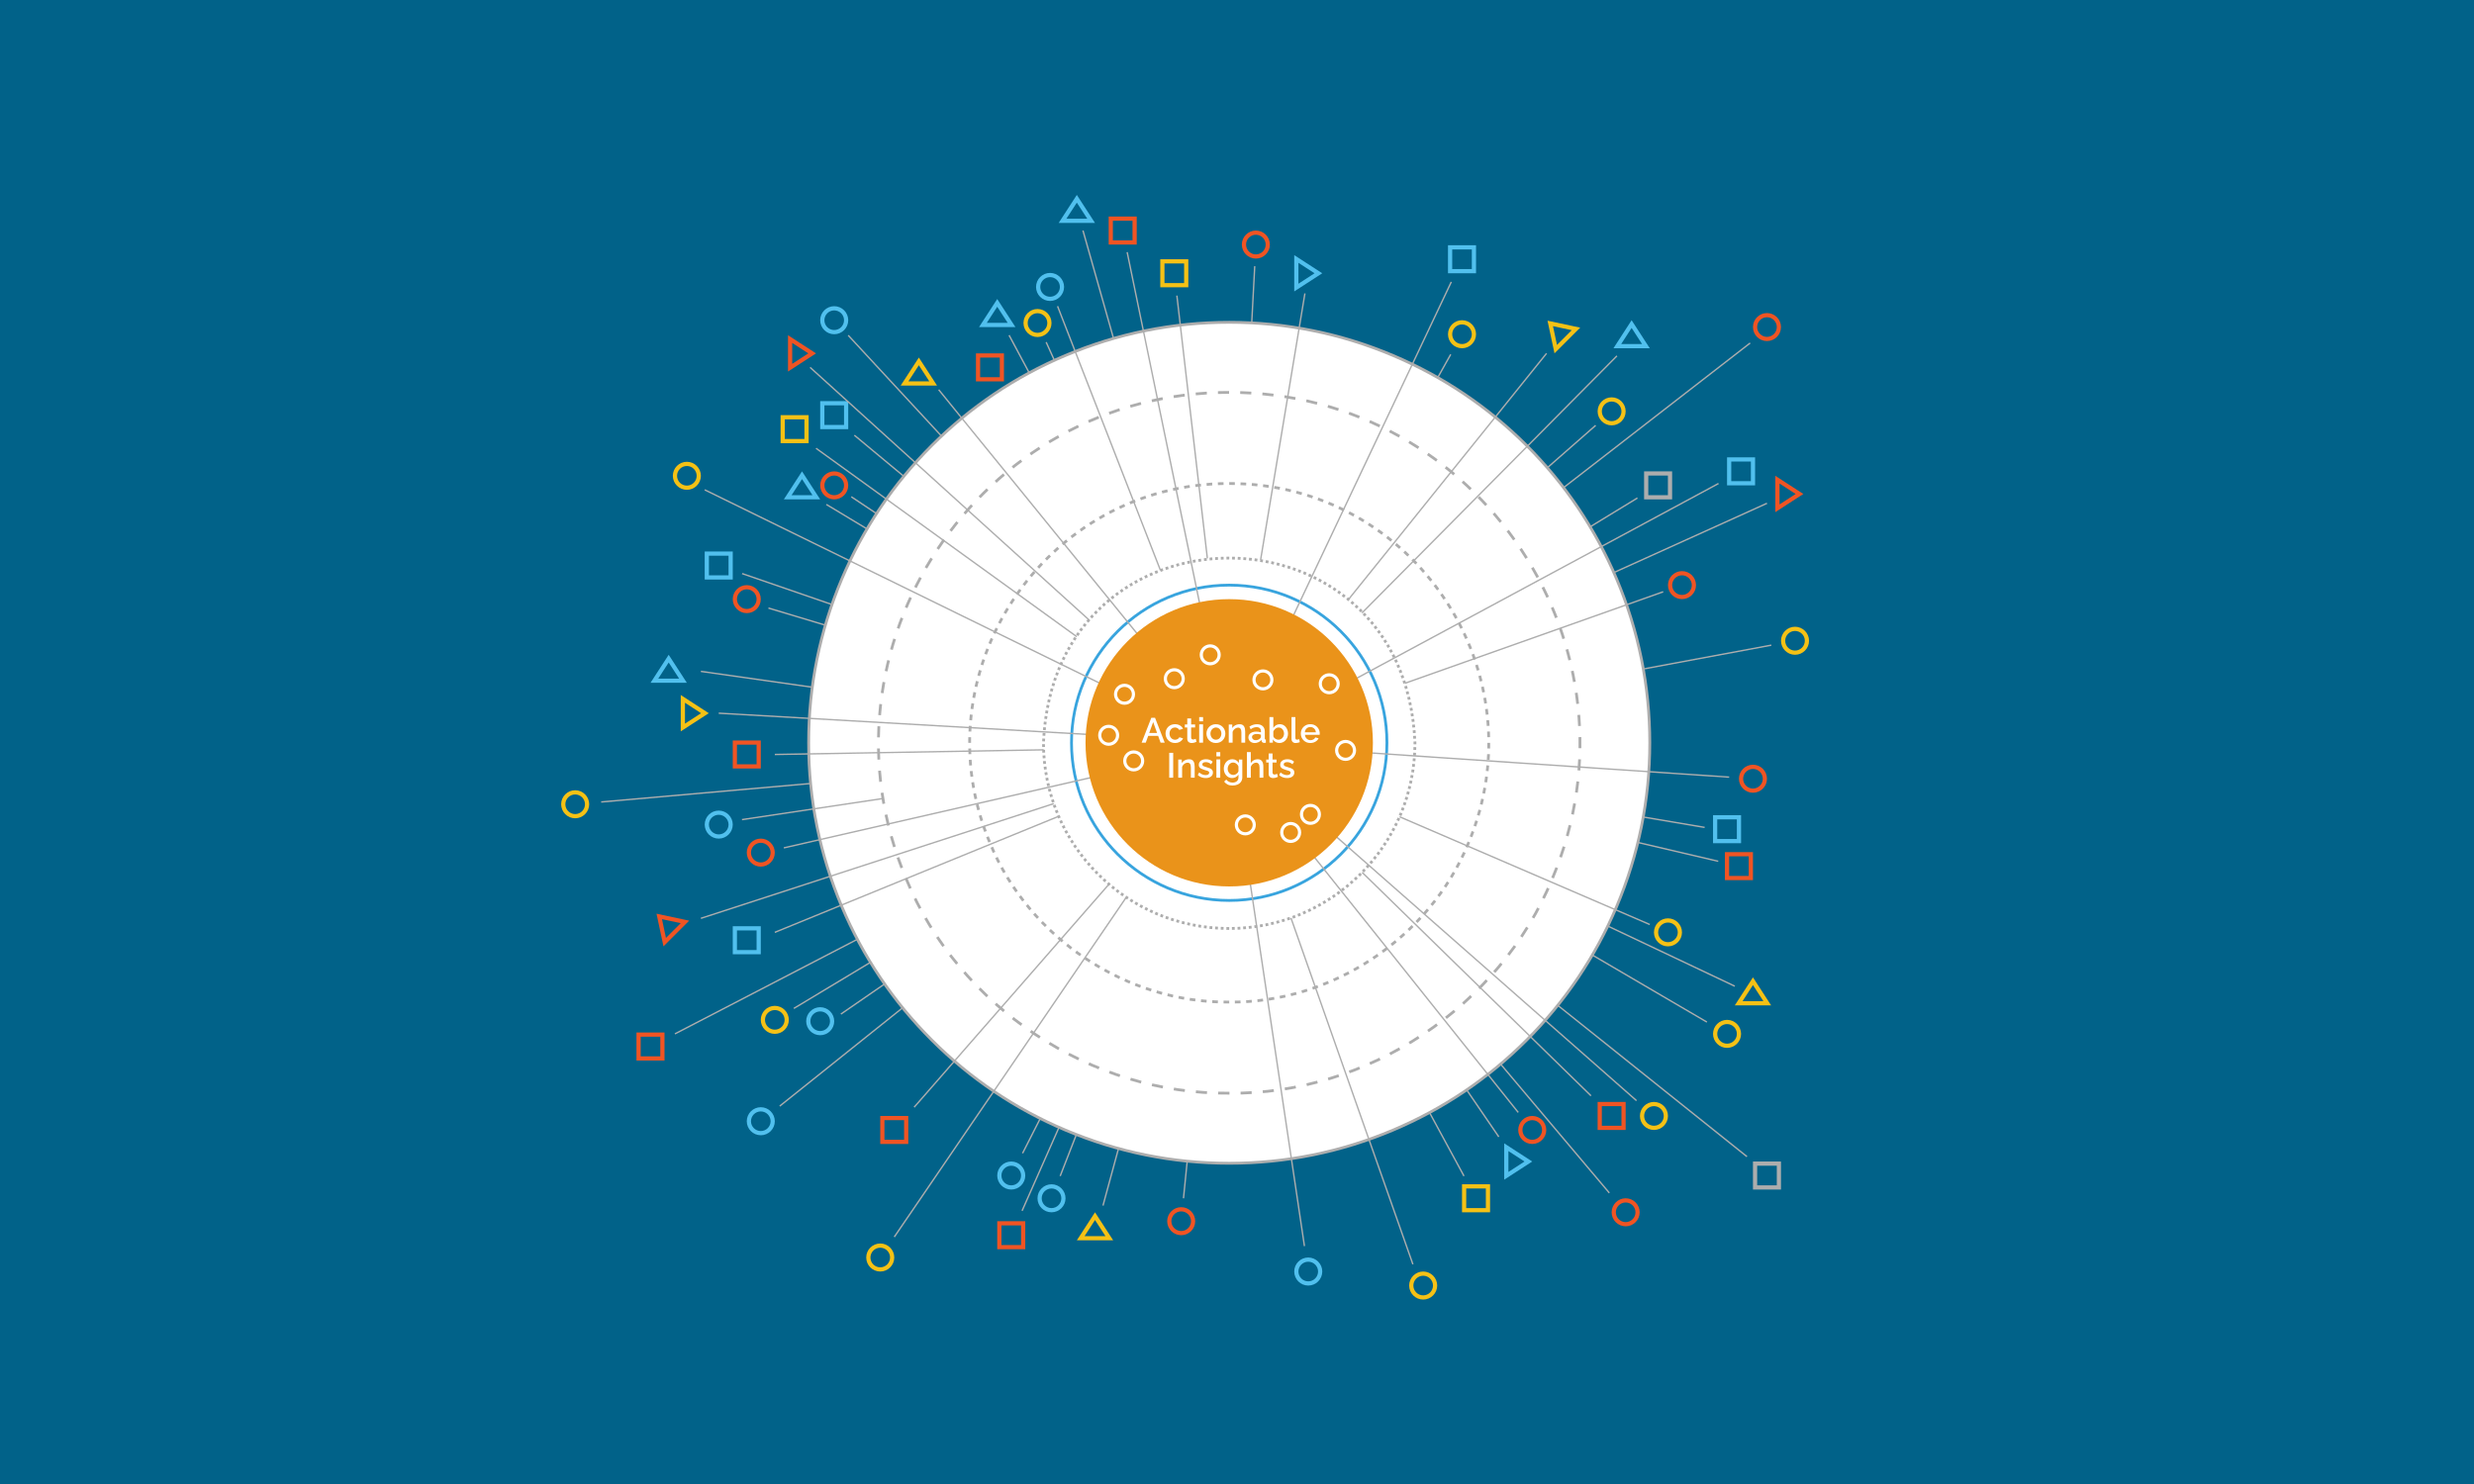 <?xml version="1.0" encoding="UTF-8"?>
<!-- Generator: Adobe Illustrator 26.2.1, SVG Export Plug-In . SVG Version: 6.00 Build 0)  -->
<svg xmlns="http://www.w3.org/2000/svg" xmlns:xlink="http://www.w3.org/1999/xlink" version="1.1" x="0px" y="0px" viewBox="0 0 1500 900" style="enable-background:new 0 0 1500 900;" xml:space="preserve">
<style type="text/css">
	.st0{fill:#016289;}
	.st1{fill:#0277A9;}
	.st2{fill:none;stroke:#0377A9;stroke-width:2;stroke-miterlimit:10;}
	.st3{fill:#0377A9;}
	.st4{fill:none;stroke:#FFFFFF;stroke-width:10;stroke-miterlimit:10;}
	.st5{fill:none;stroke:#39A3DC;stroke-width:10;stroke-miterlimit:10;}
	.st6{fill:none;stroke:#F4C012;stroke-width:10;stroke-miterlimit:10;}
	.st7{fill:#39A3DC;}
	.st8{fill:#0076A9;}
	.st9{fill:#51C0EE;}
	.st10{fill:none;stroke:#51C0EE;stroke-width:14;stroke-linejoin:round;stroke-miterlimit:10;}
	.st11{fill:none;stroke:#F5C115;stroke-width:14;stroke-linejoin:round;stroke-miterlimit:10;}
	.st12{fill:none;stroke:#F5C115;stroke-width:10;stroke-miterlimit:10;}
	.st13{fill:#FFFFFF;}
	.st14{fill:none;stroke:#38A4DE;stroke-width:10;stroke-miterlimit:10;}
	.st15{fill:none;stroke:#FFFFFF;stroke-width:10;stroke-linecap:round;stroke-linejoin:round;stroke-miterlimit:10;}
	.st16{fill:none;stroke:#F05423;stroke-width:10;stroke-miterlimit:10;}
	.st17{fill:#38A4DE;}
	.st18{fill:none;stroke:#F5C115;stroke-width:10;stroke-linecap:round;stroke-miterlimit:10;}
	.st19{fill:#F5C115;}
	.st20{fill:#0476AA;}
	.st21{fill:none;stroke:#3AA3DC;stroke-width:10;stroke-miterlimit:10;}
	.st22{fill:#F5C114;}
	.st23{fill:none;stroke:#F5C114;stroke-width:10;stroke-miterlimit:10;}
	.st24{fill:none;}
	.st25{fill:none;stroke:#FFFFFF;stroke-width:1.101;stroke-miterlimit:10;}
	.st26{fill:none;stroke:#FFFFFF;stroke-width:0.604;stroke-miterlimit:10;}
	.st27{fill:none;stroke:#FFFFFF;stroke-width:0.764;stroke-miterlimit:10;}
	.st28{fill:none;stroke:#FFFFFF;stroke-width:0.701;stroke-miterlimit:10;}
	.st29{fill:none;stroke:#FFFFFF;stroke-miterlimit:10;}
	.st30{fill:none;stroke:#FFFFFF;stroke-width:2;stroke-miterlimit:10;}
	.st31{fill:none;stroke:#FFFFFF;stroke-width:2;stroke-miterlimit:10;stroke-dasharray:7.933,7.933,7.933,7.933,7.933,7.933;}
	.st32{fill:none;stroke:#FFFFFF;stroke-width:2;stroke-miterlimit:10;stroke-dasharray:4.036,4.036,4.036,4.036,4.036,4.036;}
	.st33{fill:none;stroke:#FFFFFF;stroke-width:2;stroke-miterlimit:10;stroke-dasharray:2.01,2.01,2.01,2.01,2.01,2.01;}
	.st34{fill:none;stroke:#51C0EE;stroke-width:2;stroke-miterlimit:10;}
	.st35{fill:none;stroke:#ADADAD;stroke-width:0.85;stroke-miterlimit:10;}
	.st36{fill:#F05423;}
	.st37{fill:#ADADAD;}
	.st38{fill:#FFFFFF;stroke:#ADADAD;stroke-width:1.7;stroke-miterlimit:10;}
	
		.st39{fill:none;stroke:#ADADAD;stroke-width:1.7;stroke-miterlimit:10;stroke-dasharray:6.743,6.743,6.743,6.743,6.743,6.743;}
	
		.st40{fill:none;stroke:#ADADAD;stroke-width:1.7;stroke-miterlimit:10;stroke-dasharray:3.431,3.431,3.431,3.431,3.431,3.431;}
	
		.st41{fill:none;stroke:#ADADAD;stroke-width:1.7;stroke-miterlimit:10;stroke-dasharray:1.709,1.709,1.709,1.709,1.709,1.709;}
	.st42{fill:none;stroke:#38A4DE;stroke-width:1.7;stroke-miterlimit:10;}
	.st43{fill:#EA931A;}
	.st44{fill:#67C6BA;}
	.st45{fill:none;stroke:#016289;stroke-width:2.502;stroke-miterlimit:10;}
	.st46{fill:none;stroke:#D37827;stroke-width:2.55;stroke-miterlimit:10;}
	.st47{fill:#D37827;}
	.st48{fill:none;stroke:#016289;stroke-width:2.55;stroke-miterlimit:10;}
	.st49{fill:none;stroke:#D37827;stroke-width:2.342;stroke-miterlimit:10;}
	.st50{fill:#00B68B;}
	.st51{fill:none;stroke:#00B68B;stroke-width:2.55;stroke-miterlimit:10;}
	.st52{fill:none;stroke:#EA931A;stroke-width:2.55;stroke-miterlimit:10;}
	.st53{fill:none;stroke:#D37827;stroke-width:2.55;stroke-linecap:round;stroke-linejoin:round;stroke-miterlimit:10;}
	.st54{fill:none;stroke:#FFFFFF;stroke-width:2.55;stroke-miterlimit:10;}
	.st55{fill:none;stroke:#D37827;stroke-width:2.641;stroke-miterlimit:10;}
	.st56{fill:none;stroke:#D37827;stroke-width:2.637;stroke-miterlimit:10;}
	.st57{fill:#FFFFFF;stroke:#FFFFFF;stroke-width:8.5;stroke-miterlimit:10;}
</style>
<g id="Layer_1">
	<rect class="st0" width="1500" height="900"></rect>
	<g id="Lines">
	</g>
	<g id="Layer_6">
	</g>
	<g>
		<line class="st35" x1="747.66" y1="450.48" x2="449.96" y2="347.86"></line>
		<g>
			<path class="st36" d="M400.35,628.73v11.9h-11.9v-11.9H400.35 M402.9,626.18h-17v17h17V626.18L402.9,626.18z"></path>
		</g>
		<g>
			<path class="st36" d="M461.27,511.14c3.28,0,5.95,2.67,5.95,5.95s-2.67,5.95-5.95,5.95s-5.95-2.67-5.95-5.95     S457.99,511.14,461.27,511.14 M461.27,508.59c-4.69,0-8.5,3.81-8.5,8.5s3.81,8.5,8.5,8.5c4.69,0,8.5-3.81,8.5-8.5     S465.96,508.59,461.27,508.59L461.27,508.59z"></path>
		</g>
		<g>
			<path class="st9" d="M435.77,494.14c3.28,0,5.95,2.67,5.95,5.95s-2.67,5.95-5.95,5.95s-5.95-2.67-5.95-5.95     S432.49,494.14,435.77,494.14 M435.77,491.59c-4.69,0-8.5,3.81-8.5,8.5s3.81,8.5,8.5,8.5c4.69,0,8.5-3.81,8.5-8.5     S440.46,491.59,435.77,491.59L435.77,491.59z"></path>
		</g>
		<g>
			<path class="st9" d="M636.66,168.07c3.28,0,5.95,2.67,5.95,5.95s-2.67,5.95-5.95,5.95s-5.95-2.67-5.95-5.95     S633.38,168.07,636.66,168.07 M636.66,165.52c-4.69,0-8.5,3.81-8.5,8.5s3.81,8.5,8.5,8.5c4.69,0,8.5-3.81,8.5-8.5     S641.36,165.52,636.66,165.52L636.66,165.52z"></path>
		</g>
		<g>
			<path class="st19" d="M886.43,196.75c3.28,0,5.95,2.67,5.95,5.95s-2.67,5.95-5.95,5.95s-5.95-2.67-5.95-5.95     S883.15,196.75,886.43,196.75 M886.43,194.2c-4.69,0-8.5,3.81-8.5,8.5c0,4.69,3.81,8.5,8.5,8.5c4.69,0,8.5-3.81,8.5-8.5     C894.93,198,891.13,194.2,886.43,194.2L886.43,194.2z"></path>
		</g>
		<g>
			<path class="st19" d="M533.7,756.69c3.28,0,5.95,2.67,5.95,5.95s-2.67,5.95-5.95,5.95s-5.95-2.67-5.95-5.95     S530.42,756.69,533.7,756.69 M533.7,754.14c-4.69,0-8.5,3.81-8.5,8.5s3.81,8.5,8.5,8.5c4.69,0,8.5-3.81,8.5-8.5     S538.39,754.14,533.7,754.14L533.7,754.14z"></path>
		</g>
		<g>
			<line class="st35" x1="424.95" y1="407.17" x2="745.28" y2="452.77"></line>
			<line class="st35" x1="364.5" y1="486.37" x2="745.28" y2="452.77"></line>
			<line class="st35" x1="509.83" y1="615.01" x2="745.28" y2="452.77"></line>
			<line class="st35" x1="481.31" y1="611.57" x2="745.28" y2="452.77"></line>
			<line class="st35" x1="409.2" y1="627.01" x2="745.28" y2="452.77"></line>
			<line class="st35" x1="642.8" y1="713.23" x2="745.28" y2="450.48"></line>
			<line class="st35" x1="619.69" y1="734.31" x2="745.28" y2="450.48"></line>
			<line class="st35" x1="717.56" y1="726.72" x2="745.28" y2="449.74"></line>
			<line class="st35" x1="887.62" y1="713.23" x2="745.81" y2="451.84"></line>
			<line class="st35" x1="975.74" y1="723.47" x2="745.28" y2="450.34"></line>
			<line class="st35" x1="1034.89" y1="619.85" x2="745.28" y2="450.34"></line>
			<line class="st35" x1="1041.77" y1="522.34" x2="745.28" y2="452.93"></line>
			<line class="st35" x1="1073.96" y1="391.27" x2="743.35" y2="452.81"></line>
			<line class="st35" x1="1071.33" y1="305.23" x2="745.28" y2="452.77"></line>
			<line class="st35" x1="1061.13" y1="208.03" x2="745.28" y2="452.93"></line>
			<line class="st35" x1="967.46" y1="257.97" x2="745.28" y2="452.93"></line>
			<line class="st35" x1="760.75" y1="161.44" x2="745.4" y2="450.67"></line>
			<line class="st35" x1="656.61" y1="139.82" x2="745.28" y2="452.93"></line>
			<line class="st35" x1="634.29" y1="207.5" x2="745.28" y2="452.93"></line>
			<line class="st35" x1="514.29" y1="203.38" x2="745.28" y2="452.93"></line>
			<line class="st35" x1="516.16" y1="301.28" x2="743.35" y2="452.81"></line>
			<line class="st35" x1="501.03" y1="305.94" x2="745.28" y2="452.93"></line>
		</g>
		<g>
			<path class="st9" d="M497.29,613.38c3.28,0,5.95,2.67,5.95,5.95s-2.67,5.95-5.95,5.95s-5.95-2.67-5.95-5.95     S494.01,613.38,497.29,613.38 M497.29,610.83c-4.69,0-8.5,3.81-8.5,8.5c0,4.69,3.81,8.5,8.5,8.5c4.69,0,8.5-3.81,8.5-8.5     C505.79,614.64,501.98,610.83,497.29,610.83L497.29,610.83z"></path>
		</g>
		<g>
			<path class="st19" d="M1011.3,559.49c3.28,0,5.95,2.67,5.95,5.95s-2.67,5.95-5.95,5.95s-5.95-2.67-5.95-5.95     S1008.02,559.49,1011.3,559.49 M1011.3,556.94c-4.69,0-8.5,3.81-8.5,8.5s3.81,8.5,8.5,8.5s8.5-3.81,8.5-8.5     S1015.99,556.94,1011.3,556.94L1011.3,556.94z"></path>
		</g>
		<g>
			<path class="st36" d="M505.79,288.41c3.28,0,5.95,2.67,5.95,5.95s-2.67,5.95-5.95,5.95s-5.95-2.67-5.95-5.95     S502.51,288.41,505.79,288.41 M505.79,285.86c-4.69,0-8.5,3.81-8.5,8.5s3.81,8.5,8.5,8.5c4.69,0,8.5-3.81,8.5-8.5     S510.48,285.86,505.79,285.86L505.79,285.86z"></path>
		</g>
		<g>
			<path class="st9" d="M486.27,290.55l6.33,9.76h-12.66L486.27,290.55 M486.27,285.86l-11.02,17h22.04L486.27,285.86L486.27,285.86     z"></path>
		</g>
		<g>
			<path class="st19" d="M487.73,254.32v11.9h-11.9v-11.9H487.73 M490.28,251.77h-17v17h17V251.77L490.28,251.77z"></path>
		</g>
		<g>
			<path class="st9" d="M511.74,245.82v11.9h-11.9v-11.9H511.74 M514.29,243.27h-17v17h17V243.27L514.29,243.27z"></path>
		</g>
		<g>
			<path class="st9" d="M458.72,564.28v11.9h-11.9v-11.9H458.72 M461.27,561.73h-17v17h17V561.73L461.27,561.73z"></path>
		</g>
		<g>
			<path class="st19" d="M415.3,426.2l9.76,6.33l-9.76,6.33V426.2 M412.75,421.51v22.04l17-11.02L412.75,421.51L412.75,421.51z"></path>
		</g>
		<g>
			<path class="st36" d="M1078.94,293.25l9.76,6.33l-9.76,6.33V293.25 M1076.39,288.56v22.04l17-11.02L1076.39,288.56     L1076.39,288.56z"></path>
		</g>
		<g>
			<path class="st9" d="M787.25,159.4l9.76,6.33l-9.76,6.33V159.4 M784.7,154.71v22.04l17-11.02L784.7,154.71L784.7,154.71z"></path>
		</g>
		<g>
			<path class="st36" d="M480.32,207.98l9.76,6.33l-9.76,6.33V207.98 M477.77,203.29v22.04l17-11.02L477.77,203.29L477.77,203.29z"></path>
		</g>
		<g>
			<path class="st36" d="M452.77,357.41c3.28,0,5.95,2.67,5.95,5.95s-2.67,5.95-5.95,5.95s-5.95-2.67-5.95-5.95     S449.49,357.41,452.77,357.41 M452.77,354.86c-4.69,0-8.5,3.81-8.5,8.5s3.81,8.5,8.5,8.5c4.69,0,8.5-3.81,8.5-8.5     S457.46,354.86,452.77,354.86L452.77,354.86z"></path>
		</g>
		<g>
			<path class="st9" d="M613.13,706.97c3.28,0,5.95,2.67,5.95,5.95s-2.67,5.95-5.95,5.95s-5.95-2.67-5.95-5.95     S609.85,706.97,613.13,706.97 M613.13,704.42c-4.69,0-8.5,3.81-8.5,8.5s3.81,8.5,8.5,8.5s8.5-3.81,8.5-8.5     S617.83,704.42,613.13,704.42L613.13,704.42z"></path>
		</g>
		<g>
			<path class="st36" d="M929.01,679.34c3.28,0,5.95,2.67,5.95,5.95s-2.67,5.95-5.95,5.95s-5.95-2.67-5.95-5.95     S925.73,679.34,929.01,679.34 M929.01,676.79c-4.69,0-8.5,3.81-8.5,8.5c0,4.69,3.81,8.5,8.5,8.5s8.5-3.81,8.5-8.5     C937.51,680.6,933.71,676.79,929.01,676.79L929.01,676.79z"></path>
		</g>
		<g>
			<path class="st19" d="M1002.8,670.84c3.28,0,5.95,2.67,5.95,5.95s-2.67,5.95-5.95,5.95s-5.95-2.67-5.95-5.95     S999.52,670.84,1002.8,670.84 M1002.8,668.29c-4.69,0-8.5,3.81-8.5,8.5c0,4.69,3.81,8.5,8.5,8.5s8.5-3.81,8.5-8.5     C1011.3,672.1,1007.49,668.29,1002.8,668.29L1002.8,668.29z"></path>
		</g>
		<g>
			<path class="st36" d="M1071.33,192.4c3.28,0,5.95,2.67,5.95,5.95s-2.67,5.95-5.95,5.95s-5.95-2.67-5.95-5.95     S1068.05,192.4,1071.33,192.4 M1071.33,189.85c-4.69,0-8.5,3.81-8.5,8.5c0,4.69,3.81,8.5,8.5,8.5s8.5-3.81,8.5-8.5     C1079.83,193.66,1076.02,189.85,1071.33,189.85L1071.33,189.85z"></path>
		</g>
		<g>
			<path class="st19" d="M862.88,773.69c3.28,0,5.95,2.67,5.95,5.95s-2.67,5.95-5.95,5.95s-5.95-2.67-5.95-5.95     S859.6,773.69,862.88,773.69 M862.88,771.14c-4.69,0-8.5,3.81-8.5,8.5s3.81,8.5,8.5,8.5c4.69,0,8.5-3.81,8.5-8.5     S867.57,771.14,862.88,771.14L862.88,771.14z"></path>
		</g>
		<g>
			<path class="st9" d="M461.27,674.04c3.28,0,5.95,2.67,5.95,5.95s-2.67,5.95-5.95,5.95s-5.95-2.67-5.95-5.95     S457.99,674.04,461.27,674.04 M461.27,671.49c-4.69,0-8.5,3.81-8.5,8.5s3.81,8.5,8.5,8.5c4.69,0,8.5-3.81,8.5-8.5     S465.96,671.49,461.27,671.49L461.27,671.49z"></path>
		</g>
		<g>
			<path class="st19" d="M416.45,282.61c3.28,0,5.95,2.67,5.95,5.95s-2.67,5.95-5.95,5.95s-5.95-2.67-5.95-5.95     S413.17,282.61,416.45,282.61 M416.45,280.06c-4.69,0-8.5,3.81-8.5,8.5c0,4.69,3.81,8.5,8.5,8.5c4.69,0,8.5-3.81,8.5-8.5     C424.95,283.86,421.14,280.06,416.45,280.06L416.45,280.06z"></path>
		</g>
		<g>
			<path class="st9" d="M604.63,186.04l6.33,9.76h-12.66L604.63,186.04 M604.63,181.35l-11.02,17h22.04L604.63,181.35L604.63,181.35     z"></path>
		</g>
		<g>
			<path class="st19" d="M557.11,221.51l6.33,9.76h-12.66L557.11,221.51 M557.11,216.83l-11.02,17h22.04L557.11,216.83     L557.11,216.83z"></path>
		</g>
		<g>
			<path class="st19" d="M717.93,159.78v11.9h-11.9v-11.9H717.93 M720.48,157.23h-17v17h17V157.23L720.48,157.23z"></path>
		</g>
		<g>
			<path class="st37" d="M1011.27,288.41v11.9h-11.9v-11.9H1011.27 M1013.82,285.86h-17v17h17V285.86L1013.82,285.86z"></path>
		</g>
		<g>
			<path class="st37" d="M1077.28,706.97v11.9h-11.9v-11.9H1077.28 M1079.83,704.42h-17v17h17V704.42L1079.83,704.42z"></path>
		</g>
		<g>
			<path class="st9" d="M505.79,188.25c3.28,0,5.95,2.67,5.95,5.95s-2.67,5.95-5.95,5.95s-5.95-2.67-5.95-5.95     S502.51,188.25,505.79,188.25 M505.79,185.7c-4.69,0-8.5,3.81-8.5,8.5c0,4.69,3.81,8.5,8.5,8.5c4.69,0,8.5-3.81,8.5-8.5     C514.29,189.5,510.48,185.7,505.79,185.7L505.79,185.7z"></path>
		</g>
		<g>
			<path class="st36" d="M606.17,216.86v11.9h-11.9v-11.9H606.17 M608.72,214.31h-17v17h17V214.31L608.72,214.31z"></path>
		</g>
		<g>
			<path class="st9" d="M652.89,122.9l6.33,9.76h-12.66L652.89,122.9 M652.89,118.21l-11.02,17h22.04L652.89,118.21L652.89,118.21z"></path>
		</g>
		<g>
			<path class="st19" d="M629.04,189.95c3.28,0,5.95,2.67,5.95,5.95s-2.67,5.95-5.95,5.95s-5.95-2.67-5.95-5.95     S625.76,189.95,629.04,189.95 M629.04,187.4c-4.69,0-8.5,3.81-8.5,8.5c0,4.69,3.81,8.5,8.5,8.5s8.5-3.81,8.5-8.5     C637.54,191.2,633.74,187.4,629.04,187.4L629.04,187.4z"></path>
		</g>
		<g>
			<path class="st36" d="M686.65,133.87v11.9h-11.9v-11.9H686.65 M689.2,131.32h-17v17h17V131.32L689.2,131.32z"></path>
		</g>
		<g>
			<path class="st9" d="M1061.57,279.91v11.9h-11.9v-11.9H1061.57 M1064.12,277.36h-17v17h17V277.36L1064.12,277.36z"></path>
		</g>
		<g>
			<path class="st36" d="M458.72,451.62v11.9h-11.9v-11.9H458.72 M461.27,449.07h-17v17h17V449.07L461.27,449.07z"></path>
		</g>
		<g>
			<path class="st9" d="M441.72,337.02v11.9h-11.9v-11.9H441.72 M444.27,334.47h-17v17h17V334.47L444.27,334.47z"></path>
		</g>
		<g>
			<path class="st9" d="M1053.07,496.93v11.9h-11.9v-11.9H1053.07 M1055.62,494.38h-17v17h17V494.38L1055.62,494.38z"></path>
		</g>
		<g>
			<path class="st36" d="M983.1,670.84v11.9h-11.9v-11.9H983.1 M985.65,668.29h-17v17h17V668.29L985.65,668.29z"></path>
		</g>
		<g>
			<path class="st36" d="M1060.28,519.33v11.9h-11.9v-11.9H1060.28 M1062.83,516.78h-17v17h17V516.78L1062.83,516.78z"></path>
		</g>
		<g>
			<path class="st9" d="M892.38,151.28v11.9h-11.9v-11.9H892.38 M894.93,148.73h-17v17h17V148.73L894.93,148.73z"></path>
		</g>
		<g>
			<path class="st36" d="M548.15,679.34v11.9h-11.9v-11.9H548.15 M550.7,676.79h-17v17h17V676.79L550.7,676.79z"></path>
		</g>
		<g>
			<path class="st36" d="M619.08,743.17v11.9h-11.9v-11.9H619.08 M621.63,740.62h-17v17h17V740.62L621.63,740.62z"></path>
		</g>
		<g>
			<path class="st19" d="M900.88,720.77v11.9h-11.9v-11.9H900.88 M903.43,718.22h-17v17h17V718.22L903.43,718.22z"></path>
		</g>
		<g>
			<path class="st9" d="M989.26,198.89l6.33,9.76h-12.66L989.26,198.89 M989.26,194.2l-11.02,17h22.04L989.26,194.2L989.26,194.2z"></path>
		</g>
		<g>
			<path class="st19" d="M941.58,197.81l11.38,2.43l-8.95,8.95L941.58,197.81 M938.27,194.49l4.23,19.81l15.59-15.59L938.27,194.49     L938.27,194.49z"></path>
		</g>
		<g>
			<path class="st9" d="M405.43,401.79l6.33,9.76H399.1L405.43,401.79 M405.43,397.1l-11.02,17h22.04L405.43,397.1L405.43,397.1z"></path>
		</g>
		<g>
			<path class="st19" d="M663.91,739.91l6.33,9.76h-12.66L663.91,739.91 M663.91,735.22l-11.02,17h22.04L663.91,735.22     L663.91,735.22z"></path>
		</g>
		<g>
			<path class="st9" d="M914.56,698.09l9.76,6.33l-9.76,6.33V698.09 M912.01,693.4v22.04l17-11.02L912.01,693.4L912.01,693.4z"></path>
		</g>
		<g>
			<path class="st19" d="M1062.83,597.42l6.33,9.76h-12.66L1062.83,597.42 M1062.83,592.73l-11.02,17h22.04L1062.83,592.73     L1062.83,592.73z"></path>
		</g>
		<g>
			<path class="st36" d="M401.35,557.44l11.38,2.43l-8.95,8.95L401.35,557.44 M398.04,554.13l4.23,19.81l15.59-15.59L398.04,554.13     L398.04,554.13z"></path>
		</g>
		<g>
			<path class="st36" d="M761.44,142.37c3.28,0,5.95,2.67,5.95,5.95s-2.67,5.95-5.95,5.95s-5.95-2.67-5.95-5.95     S758.16,142.37,761.44,142.37 M761.44,139.82c-4.69,0-8.5,3.81-8.5,8.5c0,4.69,3.81,8.5,8.5,8.5s8.5-3.81,8.5-8.5     C769.94,143.63,766.14,139.82,761.44,139.82L761.44,139.82z"></path>
		</g>
		<g>
			<path class="st19" d="M977.15,243.52c3.28,0,5.95,2.67,5.95,5.95s-2.67,5.95-5.95,5.95s-5.95-2.67-5.95-5.95     S973.87,243.52,977.15,243.52 M977.15,240.97c-4.69,0-8.5,3.81-8.5,8.5c0,4.69,3.81,8.5,8.5,8.5c4.69,0,8.5-3.81,8.5-8.5     C985.65,244.77,981.84,240.97,977.15,240.97L977.15,240.97z"></path>
		</g>
		<g>
			<path class="st19" d="M1088.33,382.65c3.28,0,5.95,2.67,5.95,5.95s-2.67,5.95-5.95,5.95s-5.95-2.67-5.95-5.95     S1085.05,382.65,1088.33,382.65 M1088.33,380.1c-4.69,0-8.5,3.81-8.5,8.5c0,4.69,3.81,8.5,8.5,8.5s8.5-3.81,8.5-8.5     C1096.83,383.91,1093.02,380.1,1088.33,380.1L1088.33,380.1z"></path>
		</g>
		<g>
			<path class="st36" d="M1062.83,466.33c3.28,0,5.95,2.67,5.95,5.95s-2.67,5.95-5.95,5.95s-5.95-2.67-5.95-5.95     S1059.55,466.33,1062.83,466.33 M1062.83,463.78c-4.69,0-8.5,3.81-8.5,8.5c0,4.69,3.81,8.5,8.5,8.5s8.5-3.81,8.5-8.5     C1071.33,467.58,1067.52,463.78,1062.83,463.78L1062.83,463.78z"></path>
		</g>
		<g>
			<path class="st19" d="M1047.12,621.06c3.28,0,5.95,2.67,5.95,5.95s-2.67,5.95-5.95,5.95s-5.95-2.67-5.95-5.95     S1043.84,621.06,1047.12,621.06 M1047.12,618.51c-4.69,0-8.5,3.81-8.5,8.5s3.81,8.5,8.5,8.5s8.5-3.81,8.5-8.5     S1051.82,618.51,1047.12,618.51L1047.12,618.51z"></path>
		</g>
		<g>
			<path class="st36" d="M985.65,729.27c3.28,0,5.95,2.67,5.95,5.95s-2.67,5.95-5.95,5.95s-5.95-2.67-5.95-5.95     S982.37,729.27,985.65,729.27 M985.65,726.72c-4.69,0-8.5,3.81-8.5,8.5c0,4.69,3.81,8.5,8.5,8.5c4.69,0,8.5-3.81,8.5-8.5     C994.15,730.53,990.34,726.72,985.65,726.72L985.65,726.72z"></path>
		</g>
		<g>
			<path class="st9" d="M637.54,720.77c3.28,0,5.95,2.67,5.95,5.95s-2.67,5.95-5.95,5.95s-5.95-2.67-5.95-5.95     S634.26,720.77,637.54,720.77 M637.54,718.22c-4.69,0-8.5,3.81-8.5,8.5c0,4.69,3.81,8.5,8.5,8.5s8.5-3.81,8.5-8.5     C646.04,722.03,642.24,718.22,637.54,718.22L637.54,718.22z"></path>
		</g>
		<g>
			<path class="st9" d="M793.2,765.19c3.28,0,5.95,2.67,5.95,5.95s-2.67,5.95-5.95,5.95s-5.95-2.67-5.95-5.95     S789.92,765.19,793.2,765.19 M793.2,762.64c-4.69,0-8.5,3.81-8.5,8.5s3.81,8.5,8.5,8.5s8.5-3.81,8.5-8.5     S797.89,762.64,793.2,762.64L793.2,762.64z"></path>
		</g>
		<g>
			<path class="st36" d="M716.17,734.67c3.28,0,5.95,2.67,5.95,5.95s-2.67,5.95-5.95,5.95s-5.95-2.67-5.95-5.95     S712.89,734.67,716.17,734.67 M716.17,732.12c-4.69,0-8.5,3.81-8.5,8.5c0,4.69,3.81,8.5,8.5,8.5c4.69,0,8.5-3.81,8.5-8.5     C724.67,735.92,720.86,732.12,716.17,732.12L716.17,732.12z"></path>
		</g>
		<g>
			<path class="st36" d="M1019.8,348.91c3.28,0,5.95,2.67,5.95,5.95s-2.67,5.95-5.95,5.95s-5.95-2.67-5.95-5.95     S1016.52,348.91,1019.8,348.91 M1019.8,346.36c-4.69,0-8.5,3.81-8.5,8.5s3.81,8.5,8.5,8.5s8.5-3.81,8.5-8.5     S1024.49,346.36,1019.8,346.36L1019.8,346.36z"></path>
		</g>
		<g>
			<path class="st19" d="M469.77,612.56c3.28,0,5.95,2.67,5.95,5.95s-2.67,5.95-5.95,5.95s-5.95-2.67-5.95-5.95     S466.49,612.56,469.77,612.56 M469.77,610.01c-4.69,0-8.5,3.81-8.5,8.5s3.81,8.5,8.5,8.5c4.69,0,8.5-3.81,8.5-8.5     S474.46,610.01,469.77,610.01L469.77,610.01z"></path>
		</g>
		<g>
			<line class="st35" x1="465.91" y1="368.77" x2="745.28" y2="452.77"></line>
			<line class="st35" x1="472.75" y1="670.81" x2="745.28" y2="452.77"></line>
			<line class="st35" x1="619.99" y1="699.42" x2="745.28" y2="452.77"></line>
			<line class="st35" x1="668.75" y1="731.13" x2="745.28" y2="449.74"></line>
			<line class="st35" x1="908.73" y1="689.47" x2="745.28" y2="450.34"></line>
			<line class="st35" x1="1059.21" y1="701.47" x2="745.28" y2="450.34"></line>
			<line class="st35" x1="1051.81" y1="598.09" x2="745.28" y2="452.93"></line>
			<line class="st35" x1="1033.53" y1="501.79" x2="743.35" y2="452.81"></line>
			<line class="st35" x1="992.77" y1="302.02" x2="745.28" y2="452.93"></line>
			<line class="st35" x1="879.59" y1="214.91" x2="747.66" y2="450.48"></line>
			<line class="st35" x1="611.81" y1="203.29" x2="745.28" y2="452.93"></line>
			<line class="st35" x1="609.69" y1="233.83" x2="745.28" y2="452.93"></line>
			<line class="st35" x1="518.01" y1="263.95" x2="745.28" y2="452.93"></line>
		</g>
		<path class="st38" d="M745.28,705.48c-34.35,0-67.77-6.76-99.31-20.11c-30.38-12.85-57.64-31.22-81.01-54.58    c-23.37-23.37-41.73-50.62-54.58-81.01c-13.34-31.54-20.1-64.95-20.1-99.31s6.76-67.77,20.1-99.31    c12.85-30.38,31.22-57.64,54.58-81.01c23.37-23.37,50.62-41.73,81.01-54.58c31.54-13.34,64.95-20.11,99.31-20.11    c34.36,0,67.77,6.76,99.31,20.11c30.38,12.85,57.64,31.22,81.01,54.58c23.37,23.37,41.73,50.62,54.58,81.01    c13.34,31.54,20.1,64.95,20.1,99.31s-6.76,67.77-20.1,99.31c-12.85,30.38-31.22,57.64-54.58,81.01    c-23.37,23.37-50.62,41.73-81.01,54.58C813.05,698.71,779.63,705.48,745.28,705.48z"></path>
		<g>
			<path class="st19" d="M348.73,481.81c3.28,0,5.95,2.67,5.95,5.95s-2.67,5.95-5.95,5.95s-5.95-2.67-5.95-5.95     S345.45,481.81,348.73,481.81 M348.73,479.26c-4.69,0-8.5,3.81-8.5,8.5s3.81,8.5,8.5,8.5c4.69,0,8.5-3.81,8.5-8.5     S353.43,479.26,348.73,479.26L348.73,479.26z"></path>
		</g>
		<line class="st35" x1="449.88" y1="497.08" x2="745.28" y2="452.77"></line>
		<g>
			<path class="st13" d="M745.28,662.98c-28.64,0-56.48-5.63-82.75-16.75c-25.32-10.71-48.03-26.01-67.51-45.49     c-19.48-19.48-34.78-42.19-45.49-67.51c-11.11-26.27-16.75-54.11-16.75-82.75s5.63-56.48,16.75-82.75     c10.71-25.32,26.01-48.03,45.49-67.51c19.48-19.48,42.19-34.79,67.51-45.49c26.27-11.11,54.12-16.75,82.75-16.75     c28.64,0,56.48,5.63,82.75,16.75c25.32,10.71,48.03,26.01,67.51,45.49c19.48,19.48,34.78,42.19,45.49,67.51     c11.11,26.27,16.75,54.11,16.75,82.75s-5.63,56.48-16.75,82.75c-10.71,25.32-26.01,48.03-45.49,67.51     c-19.48,19.48-42.19,34.79-67.51,45.49C801.76,657.34,773.92,662.98,745.28,662.98z"></path>
			<path class="st39" d="M745.28,662.98c-83.72,0.94-163.95-52.38-195.75-129.75c-59.15-139.57,44.11-295.45,195.75-295.25     c151.64-0.2,254.9,155.69,195.75,295.25C909.23,610.59,829,663.92,745.28,662.98L745.28,662.98z"></path>
		</g>
		<g>
			<path class="st13" d="M745.28,607.73c-21.2,0-41.8-4.17-61.23-12.38c-18.73-7.92-35.54-19.25-49.97-33.68     c-14.42-14.42-25.75-31.23-33.68-49.96c-8.22-19.43-12.38-40.03-12.38-61.23s4.17-41.8,12.38-61.23     c7.92-18.73,19.25-35.54,33.67-49.96c14.42-14.42,31.23-25.75,49.96-33.67c19.43-8.22,40.03-12.38,61.23-12.38     c21.2,0,41.8,4.17,61.23,12.38c18.73,7.92,35.54,19.25,49.97,33.68c14.42,14.42,25.75,31.23,33.67,49.96     c8.22,19.43,12.38,40.03,12.38,61.23s-4.17,41.8-12.38,61.23c-7.92,18.73-19.25,35.54-33.67,49.96     c-14.42,14.42-31.23,25.75-49.96,33.67C787.08,603.56,766.48,607.73,745.28,607.73z"></path>
			<path class="st40" d="M745.28,607.73c-61.97,0.7-121.32-38.77-144.87-96.02c-43.75-103.27,32.65-218.64,144.87-218.48     C857.5,293.07,933.9,408.43,890.15,511.7C866.6,568.95,807.25,608.43,745.28,607.73L745.28,607.73z"></path>
		</g>
		<g>
			<line class="st35" x1="469.77" y1="457.57" x2="745.28" y2="452.77"></line>
			<line class="st35" x1="424.95" y1="556.94" x2="745.28" y2="452.77"></line>
			<line class="st35" x1="469.77" y1="565.44" x2="745.28" y2="452.77"></line>
			<line class="st35" x1="554.25" y1="671.49" x2="745.28" y2="452.77"></line>
			<line class="st35" x1="542.2" y1="750.19" x2="745.28" y2="452.77"></line>
			<line class="st35" x1="856.65" y1="766.75" x2="745.28" y2="450.34"></line>
			<line class="st35" x1="964.62" y1="664.55" x2="745.28" y2="450.34"></line>
			<line class="st35" x1="1000.28" y1="560.69" x2="745.28" y2="450.85"></line>
			<line class="st35" x1="1008.39" y1="358.9" x2="743.35" y2="452.81"></line>
			<line class="st35" x1="980.36" y1="215.83" x2="745.28" y2="452.93"></line>
			<line class="st35" x1="937.68" y1="214.31" x2="747.66" y2="450.48"></line>
			<line class="st35" x1="791.17" y1="177.96" x2="745.74" y2="451.33"></line>
			<line class="st35" x1="713.55" y1="179.27" x2="745.28" y2="452.93"></line>
			<line class="st35" x1="641.21" y1="185.7" x2="745.28" y2="452.93"></line>
			<line class="st35" x1="491.17" y1="222.81" x2="745.28" y2="452.93"></line>
			<line class="st35" x1="494.77" y1="271.87" x2="745.28" y2="452.93"></line>
		</g>
		<circle class="st0" cx="745.28" cy="450.48" r="76.5"></circle>
		<g>
			<circle class="st13" cx="745.28" cy="450.48" r="112.62"></circle>
			<path class="st41" d="M745.28,563.1c-62.1,0-112.62-50.52-112.62-112.62c6.19-149.41,219.08-149.36,225.24,0     C857.9,512.58,807.38,563.1,745.28,563.1L745.28,563.1z"></path>
		</g>
		<circle class="st42" cx="745.28" cy="450.48" r="95.62"></circle>
		<g>
			<line class="st35" x1="427.27" y1="297.06" x2="745.28" y2="452.77"></line>
			<line class="st35" x1="435.77" y1="432.53" x2="747.66" y2="450.48"></line>
			<line class="st35" x1="475.24" y1="514.21" x2="743.35" y2="452.81"></line>
			<line class="st35" x1="790.89" y1="755.71" x2="745.28" y2="450.34"></line>
			<line class="st35" x1="920.51" y1="674.65" x2="743.35" y2="452.81"></line>
			<line class="st35" x1="992.22" y1="667.49" x2="745.28" y2="450.34"></line>
			<line class="st35" x1="1048.41" y1="471.31" x2="745.28" y2="450.85"></line>
			<line class="st35" x1="1041.94" y1="293.23" x2="745.28" y2="452.93"></line>
			<line class="st35" x1="879.94" y1="170.96" x2="747.66" y2="450.48"></line>
			<line class="st35" x1="683.4" y1="152.92" x2="745.28" y2="452.93"></line>
			<line class="st35" x1="569.13" y1="236.35" x2="745.28" y2="452.93"></line>
		</g>
		<g>
			
				<ellipse transform="matrix(0.924 -0.383 0.383 0.924 -115.659 319.497)" class="st43" cx="745.28" cy="450.48" rx="85.84" ry="85.84"></ellipse>
			<path class="st43" d="M745.28,365.91c46.63,0,84.57,37.94,84.57,84.57s-37.94,84.57-84.57,84.57s-84.57-37.94-84.57-84.57     S698.65,365.91,745.28,365.91 M745.28,363.36c-48.11,0-87.12,39-87.12,87.12c0,48.11,39,87.12,87.12,87.12     c48.11,0,87.12-39,87.12-87.12C832.4,402.36,793.39,363.36,745.28,363.36L745.28,363.36z"></path>
		</g>
		<g>
			<rect x="677.79" y="434.89" class="st24" width="137.09" height="74.79"></rect>
			<path class="st13" d="M698.05,435.31h2.25l5.87,15.09h-2.51l-1.47-4.1h-6.03l-1.48,4.1h-2.51L698.05,435.31z M701.55,444.53     l-2.38-6.61l-2.39,6.61H701.55z"></path>
			<path class="st13" d="M712.44,450.61c-0.86,0-1.65-0.15-2.35-0.45c-0.7-0.3-1.31-0.72-1.82-1.26c-0.51-0.54-0.9-1.15-1.18-1.84     c-0.28-0.69-0.41-1.41-0.41-2.17c0-1.04,0.23-1.99,0.7-2.85c0.47-0.86,1.14-1.55,2.01-2.06c0.87-0.51,1.89-0.77,3.05-0.77     c1.13,0,2.12,0.25,2.96,0.75c0.84,0.5,1.47,1.17,1.88,2.01l-2.29,0.7c-0.25-0.45-0.61-0.81-1.06-1.07     c-0.45-0.26-0.96-0.39-1.53-0.39c-0.62,0-1.19,0.16-1.69,0.47c-0.5,0.31-0.9,0.75-1.19,1.3c-0.29,0.55-0.44,1.19-0.44,1.92     c0,0.71,0.15,1.35,0.45,1.91c0.3,0.56,0.7,1,1.21,1.33c0.51,0.33,1.07,0.49,1.68,0.49c0.38,0,0.75-0.07,1.1-0.2     c0.35-0.13,0.67-0.32,0.95-0.56c0.28-0.24,0.47-0.5,0.58-0.77l2.27,0.7c-0.24,0.54-0.59,1.02-1.06,1.44     c-0.47,0.42-1.03,0.76-1.68,1.01C713.93,450.49,713.22,450.61,712.44,450.61z"></path>
			<path class="st13" d="M725.46,449.87c-0.18,0.08-0.43,0.19-0.74,0.31c-0.31,0.12-0.65,0.22-1.02,0.31     c-0.37,0.08-0.75,0.13-1.15,0.13c-0.48,0-0.93-0.09-1.34-0.26c-0.41-0.18-0.74-0.45-0.99-0.81c-0.25-0.37-0.37-0.84-0.37-1.42     v-6.94h-1.49v-1.81h1.49v-3.66h2.34v3.66h2.42v1.81h-2.42v6.17c0.03,0.38,0.15,0.66,0.37,0.85c0.22,0.18,0.49,0.27,0.82,0.27     c0.33,0,0.64-0.06,0.95-0.18s0.51-0.21,0.63-0.27L725.46,449.87z"></path>
			<path class="st13" d="M727.08,437.46v-2.57h2.34v2.57H727.08z M727.08,450.4v-11.11h2.34v11.11H727.08z"></path>
			<path class="st13" d="M737.21,450.61c-0.88,0-1.67-0.15-2.36-0.45c-0.69-0.3-1.29-0.72-1.8-1.25s-0.89-1.14-1.16-1.82     c-0.27-0.68-0.4-1.4-0.4-2.16c0-0.79,0.13-1.52,0.4-2.2c0.27-0.68,0.65-1.29,1.16-1.82s1.1-0.95,1.81-1.25     c0.7-0.3,1.48-0.45,2.35-0.45c0.88,0,1.66,0.15,2.35,0.45s1.29,0.72,1.8,1.25c0.51,0.53,0.9,1.14,1.17,1.82     c0.27,0.68,0.4,1.41,0.4,2.2c0,0.76-0.13,1.48-0.4,2.16c-0.27,0.68-0.66,1.29-1.16,1.82c-0.5,0.53-1.1,0.95-1.81,1.25     C738.86,450.46,738.08,450.61,737.21,450.61z M733.9,444.91c0,0.71,0.15,1.35,0.45,1.91c0.3,0.56,0.69,1,1.19,1.32     c0.5,0.32,1.05,0.48,1.66,0.48c0.64,0,1.2-0.16,1.7-0.48c0.5-0.32,0.89-0.77,1.19-1.34c0.3-0.57,0.45-1.2,0.45-1.89     c0-0.7-0.15-1.33-0.45-1.9c-0.3-0.57-0.7-1.01-1.2-1.33c-0.5-0.32-1.06-0.48-1.67-0.48c-0.62,0-1.18,0.17-1.68,0.5     c-0.5,0.33-0.89,0.78-1.19,1.34C734.05,443.6,733.9,444.22,733.9,444.91z"></path>
			<path class="st13" d="M754.98,450.4h-2.32v-6.15c0-1.04-0.17-1.79-0.51-2.26c-0.34-0.47-0.84-0.7-1.49-0.7     c-0.45,0-0.9,0.12-1.35,0.34s-0.84,0.53-1.19,0.91c-0.35,0.38-0.61,0.82-0.78,1.32v6.55h-2.34v-11.03h2.12v2.21     c0.28-0.49,0.65-0.91,1.1-1.26s0.97-0.62,1.55-0.82c0.58-0.2,1.2-0.29,1.85-0.29c0.67,0,1.22,0.12,1.66,0.36     c0.44,0.24,0.78,0.57,1.02,0.98c0.24,0.41,0.41,0.89,0.51,1.43c0.1,0.54,0.15,1.11,0.15,1.72V450.4z"></path>
			<path class="st13" d="M756.89,447.18c0-0.7,0.2-1.32,0.61-1.84c0.4-0.53,0.96-0.93,1.68-1.22s1.53-0.43,2.45-0.43     c0.5,0,1,0.04,1.51,0.12c0.51,0.08,0.97,0.19,1.38,0.33v-0.7c0-0.77-0.23-1.37-0.7-1.8c-0.47-0.43-1.14-0.65-2.02-0.65     c-0.62,0-1.21,0.11-1.76,0.32c-0.55,0.21-1.14,0.53-1.76,0.96l-0.76-1.59c0.71-0.48,1.44-0.85,2.19-1.09     c0.75-0.25,1.54-0.37,2.36-0.37c1.49,0,2.66,0.39,3.51,1.17s1.27,1.88,1.27,3.31v4.1c0,0.27,0.05,0.46,0.15,0.57     c0.1,0.11,0.26,0.17,0.49,0.19v1.87c-0.21,0.04-0.4,0.07-0.56,0.08c-0.16,0.01-0.3,0.03-0.41,0.04     c-0.51-0.01-0.89-0.14-1.15-0.38c-0.26-0.24-0.4-0.52-0.45-0.85l-0.06-0.64c-0.47,0.62-1.08,1.1-1.84,1.44     c-0.76,0.34-1.52,0.51-2.28,0.51c-0.74,0-1.4-0.15-1.98-0.45c-0.58-0.3-1.03-0.71-1.36-1.23     C757.05,448.41,756.89,447.83,756.89,447.18z M763.97,447.87c0.16-0.19,0.29-0.38,0.39-0.56c0.11-0.18,0.16-0.35,0.16-0.5v-1.23     c-0.4-0.15-0.81-0.27-1.25-0.35c-0.44-0.08-0.86-0.11-1.28-0.11c-0.86,0-1.56,0.17-2.09,0.5c-0.53,0.33-0.8,0.79-0.8,1.38     c0,0.32,0.09,0.62,0.27,0.91c0.18,0.29,0.43,0.52,0.76,0.71c0.33,0.19,0.74,0.28,1.22,0.28c0.52,0,1.02-0.1,1.49-0.3     C763.31,448.39,763.68,448.15,763.97,447.87z"></path>
			<path class="st13" d="M775.68,450.61c-0.85,0-1.62-0.2-2.31-0.61c-0.69-0.4-1.23-0.94-1.63-1.6v2h-2.06v-15.51h2.34v6.59     c0.44-0.69,0.99-1.25,1.65-1.66c0.66-0.41,1.43-0.62,2.33-0.62c0.75,0,1.43,0.16,2.03,0.46c0.6,0.31,1.12,0.73,1.55,1.27     c0.43,0.54,0.77,1.15,1,1.83c0.23,0.68,0.35,1.4,0.35,2.16c0,0.79-0.13,1.52-0.39,2.21c-0.26,0.69-0.63,1.29-1.1,1.82     s-1.03,0.93-1.67,1.22C777.12,450.47,776.43,450.61,775.68,450.61z M775.08,448.61c0.5,0,0.96-0.1,1.38-0.3     c0.43-0.2,0.79-0.47,1.09-0.81c0.3-0.33,0.54-0.73,0.71-1.17c0.17-0.45,0.26-0.91,0.26-1.38c0-0.67-0.14-1.29-0.41-1.85     c-0.28-0.57-0.66-1.02-1.16-1.37c-0.5-0.35-1.07-0.52-1.72-0.52c-0.47,0-0.91,0.11-1.32,0.32c-0.41,0.22-0.78,0.5-1.09,0.86     c-0.32,0.36-0.58,0.75-0.8,1.18v2.89c0.07,0.32,0.21,0.61,0.42,0.87c0.21,0.26,0.47,0.49,0.77,0.68c0.3,0.2,0.61,0.35,0.92,0.45     C774.45,448.56,774.77,448.61,775.08,448.61z"></path>
			<path class="st13" d="M783.05,434.89h2.34v12.36c0,0.55,0.08,0.91,0.25,1.08c0.17,0.16,0.38,0.25,0.64,0.25     c0.27,0,0.53-0.04,0.8-0.11c0.26-0.07,0.48-0.13,0.65-0.19l0.34,1.83c-0.34,0.14-0.74,0.26-1.21,0.36     c-0.47,0.1-0.89,0.15-1.25,0.15c-0.81,0-1.43-0.22-1.88-0.67c-0.45-0.45-0.67-1.07-0.67-1.86V434.89z"></path>
			<path class="st13" d="M794.46,450.61c-0.88,0-1.67-0.15-2.36-0.45c-0.69-0.3-1.3-0.72-1.81-1.24c-0.51-0.53-0.9-1.13-1.18-1.81     c-0.28-0.68-0.41-1.4-0.41-2.16c0-1.05,0.24-2.01,0.72-2.88c0.48-0.87,1.16-1.56,2.03-2.08c0.87-0.52,1.87-0.78,3.01-0.78     c1.18,0,2.19,0.26,3.03,0.79c0.84,0.53,1.5,1.22,1.97,2.07c0.47,0.86,0.7,1.77,0.7,2.76c0,0.17-0.01,0.33-0.02,0.47     c-0.01,0.15-0.03,0.26-0.04,0.35h-8.92c0.07,0.66,0.26,1.23,0.57,1.71c0.31,0.48,0.72,0.86,1.21,1.13     c0.5,0.27,1.02,0.41,1.57,0.41c0.64,0,1.24-0.16,1.8-0.47c0.56-0.31,0.94-0.72,1.14-1.23l2,0.57c-0.24,0.54-0.61,1.02-1.1,1.46     c-0.5,0.43-1.07,0.77-1.73,1.02C795.96,450.49,795.24,450.61,794.46,450.61z M791.12,444.11h6.71c-0.06-0.64-0.24-1.19-0.54-1.67     c-0.3-0.47-0.7-0.84-1.2-1.12c-0.5-0.27-1.03-0.41-1.62-0.41c-0.59,0-1.14,0.14-1.63,0.41c-0.49,0.27-0.89,0.64-1.2,1.12     C791.34,442.92,791.17,443.47,791.12,444.11z"></path>
			<path class="st13" d="M708.91,471.65v-15.09h2.4v15.09H708.91z"></path>
			<path class="st13" d="M724.36,471.65h-2.32v-6.15c0-1.04-0.17-1.79-0.51-2.26c-0.34-0.47-0.84-0.7-1.49-0.7     c-0.45,0-0.9,0.12-1.35,0.34s-0.84,0.53-1.19,0.91c-0.35,0.38-0.61,0.82-0.78,1.32v6.55h-2.34v-11.03h2.12v2.21     c0.28-0.49,0.65-0.91,1.1-1.26s0.97-0.62,1.55-0.82c0.58-0.2,1.2-0.29,1.85-0.29c0.67,0,1.22,0.12,1.66,0.36     c0.44,0.24,0.78,0.57,1.02,0.98c0.24,0.41,0.41,0.89,0.51,1.43c0.1,0.54,0.15,1.11,0.15,1.72V471.65z"></path>
			<path class="st13" d="M731.03,471.86c-0.94,0-1.82-0.16-2.66-0.47s-1.55-0.77-2.15-1.38l0.85-1.55c0.65,0.55,1.3,0.96,1.94,1.22     c0.64,0.26,1.29,0.39,1.92,0.39c0.67,0,1.2-0.12,1.6-0.36s0.61-0.6,0.61-1.07c0-0.35-0.11-0.61-0.33-0.78     c-0.22-0.17-0.53-0.32-0.93-0.44c-0.4-0.13-0.88-0.27-1.43-0.42c-0.78-0.24-1.44-0.49-1.99-0.75c-0.55-0.26-0.95-0.58-1.22-0.96     s-0.4-0.86-0.4-1.45c0-0.7,0.18-1.31,0.55-1.81c0.37-0.51,0.88-0.9,1.54-1.17s1.42-0.41,2.28-0.41c0.81,0,1.55,0.12,2.24,0.37     c0.69,0.25,1.29,0.63,1.82,1.16l-1,1.53c-0.48-0.44-0.98-0.76-1.51-0.98c-0.52-0.21-1.08-0.32-1.68-0.32     c-0.33,0-0.65,0.04-0.97,0.12c-0.32,0.08-0.58,0.22-0.8,0.42c-0.21,0.2-0.32,0.49-0.32,0.85c0,0.31,0.09,0.55,0.27,0.73     c0.18,0.17,0.44,0.33,0.78,0.45c0.34,0.13,0.76,0.27,1.25,0.42c0.86,0.24,1.6,0.48,2.21,0.74c0.61,0.25,1.08,0.57,1.41,0.96     c0.33,0.39,0.5,0.92,0.5,1.59c0,1.05-0.4,1.88-1.2,2.48C733.43,471.56,732.36,471.86,731.03,471.86z"></path>
			<path class="st13" d="M737.51,458.71v-2.57h2.34v2.57H737.51z M737.51,471.65v-11.11h2.34v11.11H737.51z"></path>
			<path class="st13" d="M747.05,471.86c-0.75,0-1.44-0.15-2.06-0.46c-0.62-0.3-1.16-0.72-1.6-1.24s-0.79-1.13-1.03-1.81     c-0.24-0.68-0.36-1.39-0.36-2.15c0-0.79,0.12-1.54,0.37-2.23c0.25-0.69,0.6-1.31,1.06-1.84c0.46-0.53,1-0.95,1.63-1.24     c0.62-0.3,1.32-0.45,2.08-0.45c0.89,0,1.68,0.21,2.35,0.62c0.67,0.41,1.23,0.96,1.67,1.64v-2.08h2.06v10.74     c0,1.07-0.26,1.98-0.78,2.73c-0.52,0.75-1.22,1.32-2.11,1.71c-0.89,0.39-1.89,0.59-3,0.59c-1.23,0-2.26-0.21-3.07-0.64     c-0.81-0.43-1.51-1.01-2.07-1.74l1.3-1.23c0.45,0.6,1.01,1.05,1.68,1.36c0.67,0.31,1.39,0.47,2.17,0.47     c0.64,0,1.23-0.11,1.76-0.34c0.54-0.23,0.97-0.57,1.3-1.04c0.33-0.47,0.49-1.07,0.49-1.79v-1.68c-0.4,0.65-0.94,1.17-1.64,1.54     C748.55,471.67,747.82,471.86,747.05,471.86z M747.82,469.97c0.35,0,0.69-0.06,1.02-0.19c0.33-0.13,0.63-0.29,0.9-0.49     s0.51-0.43,0.71-0.7c0.2-0.27,0.34-0.55,0.43-0.83v-2.91c-0.18-0.48-0.44-0.9-0.78-1.25c-0.33-0.35-0.71-0.63-1.14-0.84     c-0.43-0.21-0.86-0.31-1.32-0.31c-0.51,0-0.97,0.11-1.37,0.33c-0.4,0.22-0.75,0.51-1.03,0.87c-0.28,0.36-0.5,0.77-0.66,1.22     c-0.16,0.45-0.23,0.92-0.23,1.4c0,0.5,0.09,0.97,0.27,1.41c0.18,0.45,0.42,0.84,0.73,1.19c0.31,0.35,0.68,0.62,1.09,0.81     C746.87,469.88,747.32,469.97,747.82,469.97z"></path>
			<path class="st13" d="M765.99,471.65h-2.32v-6.15c0-0.99-0.19-1.74-0.56-2.23s-0.9-0.74-1.56-0.74c-0.43,0-0.85,0.11-1.29,0.33     c-0.43,0.22-0.81,0.53-1.15,0.91s-0.58,0.83-0.75,1.33v6.55h-2.34v-15.51h2.34v6.69c0.42-0.74,1.01-1.33,1.74-1.75     c0.74-0.42,1.53-0.63,2.38-0.63c0.71,0,1.29,0.12,1.73,0.36s0.8,0.57,1.06,0.98c0.26,0.41,0.45,0.89,0.55,1.42     c0.11,0.53,0.16,1.11,0.16,1.73V471.65z"></path>
			<path class="st13" d="M774.81,471.12c-0.18,0.08-0.43,0.19-0.74,0.31c-0.31,0.12-0.65,0.22-1.02,0.31     c-0.37,0.08-0.75,0.13-1.15,0.13c-0.48,0-0.93-0.09-1.34-0.26c-0.41-0.18-0.74-0.45-0.99-0.81c-0.25-0.37-0.37-0.84-0.37-1.42     v-6.94h-1.49v-1.81h1.49v-3.66h2.34v3.66h2.42v1.81h-2.42v6.17c0.03,0.38,0.15,0.66,0.37,0.85c0.22,0.18,0.49,0.27,0.82,0.27     c0.33,0,0.64-0.06,0.95-0.18s0.51-0.21,0.63-0.27L774.81,471.12z"></path>
			<path class="st13" d="M780.37,471.86c-0.94,0-1.82-0.16-2.66-0.47s-1.55-0.77-2.15-1.38l0.85-1.55c0.65,0.55,1.3,0.96,1.94,1.22     c0.64,0.26,1.29,0.39,1.92,0.39c0.67,0,1.2-0.12,1.6-0.36s0.61-0.6,0.61-1.07c0-0.35-0.11-0.61-0.33-0.78     c-0.22-0.17-0.53-0.32-0.93-0.44c-0.4-0.13-0.88-0.27-1.43-0.42c-0.78-0.24-1.44-0.49-1.99-0.75c-0.55-0.26-0.95-0.58-1.22-0.96     s-0.4-0.86-0.4-1.45c0-0.7,0.18-1.31,0.55-1.81c0.37-0.51,0.88-0.9,1.54-1.17s1.42-0.41,2.28-0.41c0.81,0,1.55,0.12,2.24,0.37     c0.69,0.25,1.29,0.63,1.82,1.16l-1,1.53c-0.48-0.44-0.98-0.76-1.51-0.98c-0.52-0.21-1.08-0.32-1.68-0.32     c-0.33,0-0.65,0.04-0.97,0.12c-0.32,0.08-0.58,0.22-0.8,0.42c-0.21,0.2-0.32,0.49-0.32,0.85c0,0.31,0.09,0.55,0.27,0.73     c0.18,0.17,0.44,0.33,0.78,0.45c0.34,0.13,0.76,0.27,1.25,0.42c0.86,0.24,1.6,0.48,2.21,0.74c0.61,0.25,1.08,0.57,1.41,0.96     c0.33,0.39,0.5,0.92,0.5,1.59c0,1.05-0.4,1.88-1.2,2.48C782.77,471.56,781.7,471.86,780.37,471.86z"></path>
		</g>
		<g>
			<path class="st13" d="M765.72,407.86c2.46,0,4.46,2,4.46,4.46s-2,4.46-4.46,4.46s-4.46-2-4.46-4.46S763.26,407.86,765.72,407.86      M765.72,405.95c-3.52,0-6.38,2.85-6.38,6.38c0,3.52,2.85,6.38,6.38,6.38c3.52,0,6.38-2.85,6.38-6.38     C772.1,408.8,769.24,405.95,765.72,405.95L765.72,405.95z"></path>
		</g>
		<g>
			<path class="st13" d="M755.04,495.79c2.46,0,4.46,2,4.46,4.46s-2,4.46-4.46,4.46s-4.46-2-4.46-4.46S752.58,495.79,755.04,495.79      M755.04,493.88c-3.52,0-6.38,2.85-6.38,6.38c0,3.52,2.85,6.38,6.38,6.38c3.52,0,6.38-2.85,6.38-6.38     C761.42,496.73,758.56,493.88,755.04,493.88L755.04,493.88z"></path>
		</g>
		<g>
			<path class="st13" d="M805.92,410.21c2.46,0,4.46,2,4.46,4.46s-2,4.46-4.46,4.46s-4.46-2-4.46-4.46S803.46,410.21,805.92,410.21      M805.92,408.3c-3.52,0-6.38,2.85-6.38,6.38c0,3.52,2.85,6.38,6.38,6.38c3.52,0,6.38-2.85,6.38-6.38     C812.3,411.15,809.45,408.3,805.92,408.3L805.92,408.3z"></path>
		</g>
		<g>
			<path class="st13" d="M782.54,500.39c2.46,0,4.46,2,4.46,4.46s-2,4.46-4.46,4.46s-4.46-2-4.46-4.46S780.08,500.39,782.54,500.39      M782.54,498.48c-3.52,0-6.38,2.85-6.38,6.38c0,3.52,2.85,6.38,6.38,6.38c3.52,0,6.38-2.85,6.38-6.38     C788.92,501.34,786.06,498.48,782.54,498.48L782.54,498.48z"></path>
		</g>
		<g>
			<path class="st13" d="M794.53,489.42c2.46,0,4.46,2,4.46,4.46s-2,4.46-4.46,4.46s-4.46-2-4.46-4.46S792.06,489.42,794.53,489.42      M794.53,487.5c-3.52,0-6.38,2.85-6.38,6.38c0,3.52,2.85,6.38,6.38,6.38c3.52,0,6.38-2.85,6.38-6.38     C800.9,490.36,798.05,487.5,794.53,487.5L794.53,487.5z"></path>
		</g>
		<g>
			<path class="st13" d="M687.37,457c2.46,0,4.46,2,4.46,4.46s-2,4.46-4.46,4.46s-4.46-2-4.46-4.46S684.91,457,687.37,457      M687.37,455.08c-3.52,0-6.38,2.85-6.38,6.38c0,3.52,2.85,6.38,6.38,6.38c3.52,0,6.38-2.85,6.38-6.38     C693.75,457.94,690.9,455.08,687.37,455.08L687.37,455.08z"></path>
		</g>
		<g>
			<path class="st13" d="M711.98,407.14c2.46,0,4.46,2,4.46,4.46s-2,4.46-4.46,4.46s-4.46-2-4.46-4.46S709.52,407.14,711.98,407.14      M711.98,405.23c-3.52,0-6.38,2.85-6.38,6.38c0,3.52,2.85,6.38,6.38,6.38c3.52,0,6.38-2.85,6.38-6.38     C718.35,408.08,715.5,405.23,711.98,405.23L711.98,405.23z"></path>
		</g>
		<g>
			<path class="st13" d="M681.8,416.58c2.46,0,4.46,2,4.46,4.46s-2,4.46-4.46,4.46s-4.46-2-4.46-4.46S679.34,416.58,681.8,416.58      M681.8,414.67c-3.52,0-6.38,2.85-6.38,6.38c0,3.52,2.85,6.38,6.38,6.38c3.52,0,6.38-2.85,6.38-6.38     C688.18,417.53,685.32,414.67,681.8,414.67L681.8,414.67z"></path>
		</g>
		<g>
			<path class="st13" d="M815.83,450.62c2.46,0,4.46,2,4.46,4.46s-2,4.46-4.46,4.46s-4.46-2-4.46-4.46S813.37,450.62,815.83,450.62      M815.83,448.71c-3.52,0-6.38,2.85-6.38,6.38c0,3.52,2.85,6.38,6.38,6.38c3.52,0,6.38-2.85,6.38-6.38     C822.2,451.56,819.35,448.71,815.83,448.71L815.83,448.71z"></path>
		</g>
		<g>
			<path class="st13" d="M672.2,441.46c2.46,0,4.46,2,4.46,4.46s-2,4.46-4.46,4.46s-4.46-2-4.46-4.46S669.74,441.46,672.2,441.46      M672.2,439.55c-3.52,0-6.38,2.85-6.38,6.38c0,3.52,2.85,6.38,6.38,6.38c3.52,0,6.38-2.85,6.38-6.38     C678.57,442.4,675.72,439.55,672.2,439.55L672.2,439.55z"></path>
		</g>
		<g>
			<path class="st13" d="M733.77,392.67c2.46,0,4.46,2,4.46,4.46s-2,4.46-4.46,4.46s-4.46-2-4.46-4.46S731.31,392.67,733.77,392.67      M733.77,390.76c-3.52,0-6.38,2.85-6.38,6.38c0,3.52,2.85,6.38,6.38,6.38c3.52,0,6.38-2.85,6.38-6.38     C740.15,393.61,737.29,390.76,733.77,390.76L733.77,390.76z"></path>
		</g>
	</g>
</g>
<g id="Layer_2">
</g>
<g id="Layer_3">
</g>
<g id="Layer_4">
</g>
<g id="Layer_7">
</g>
<g id="Layer_8">
</g>
<g id="Layer_9">
</g>
</svg>
